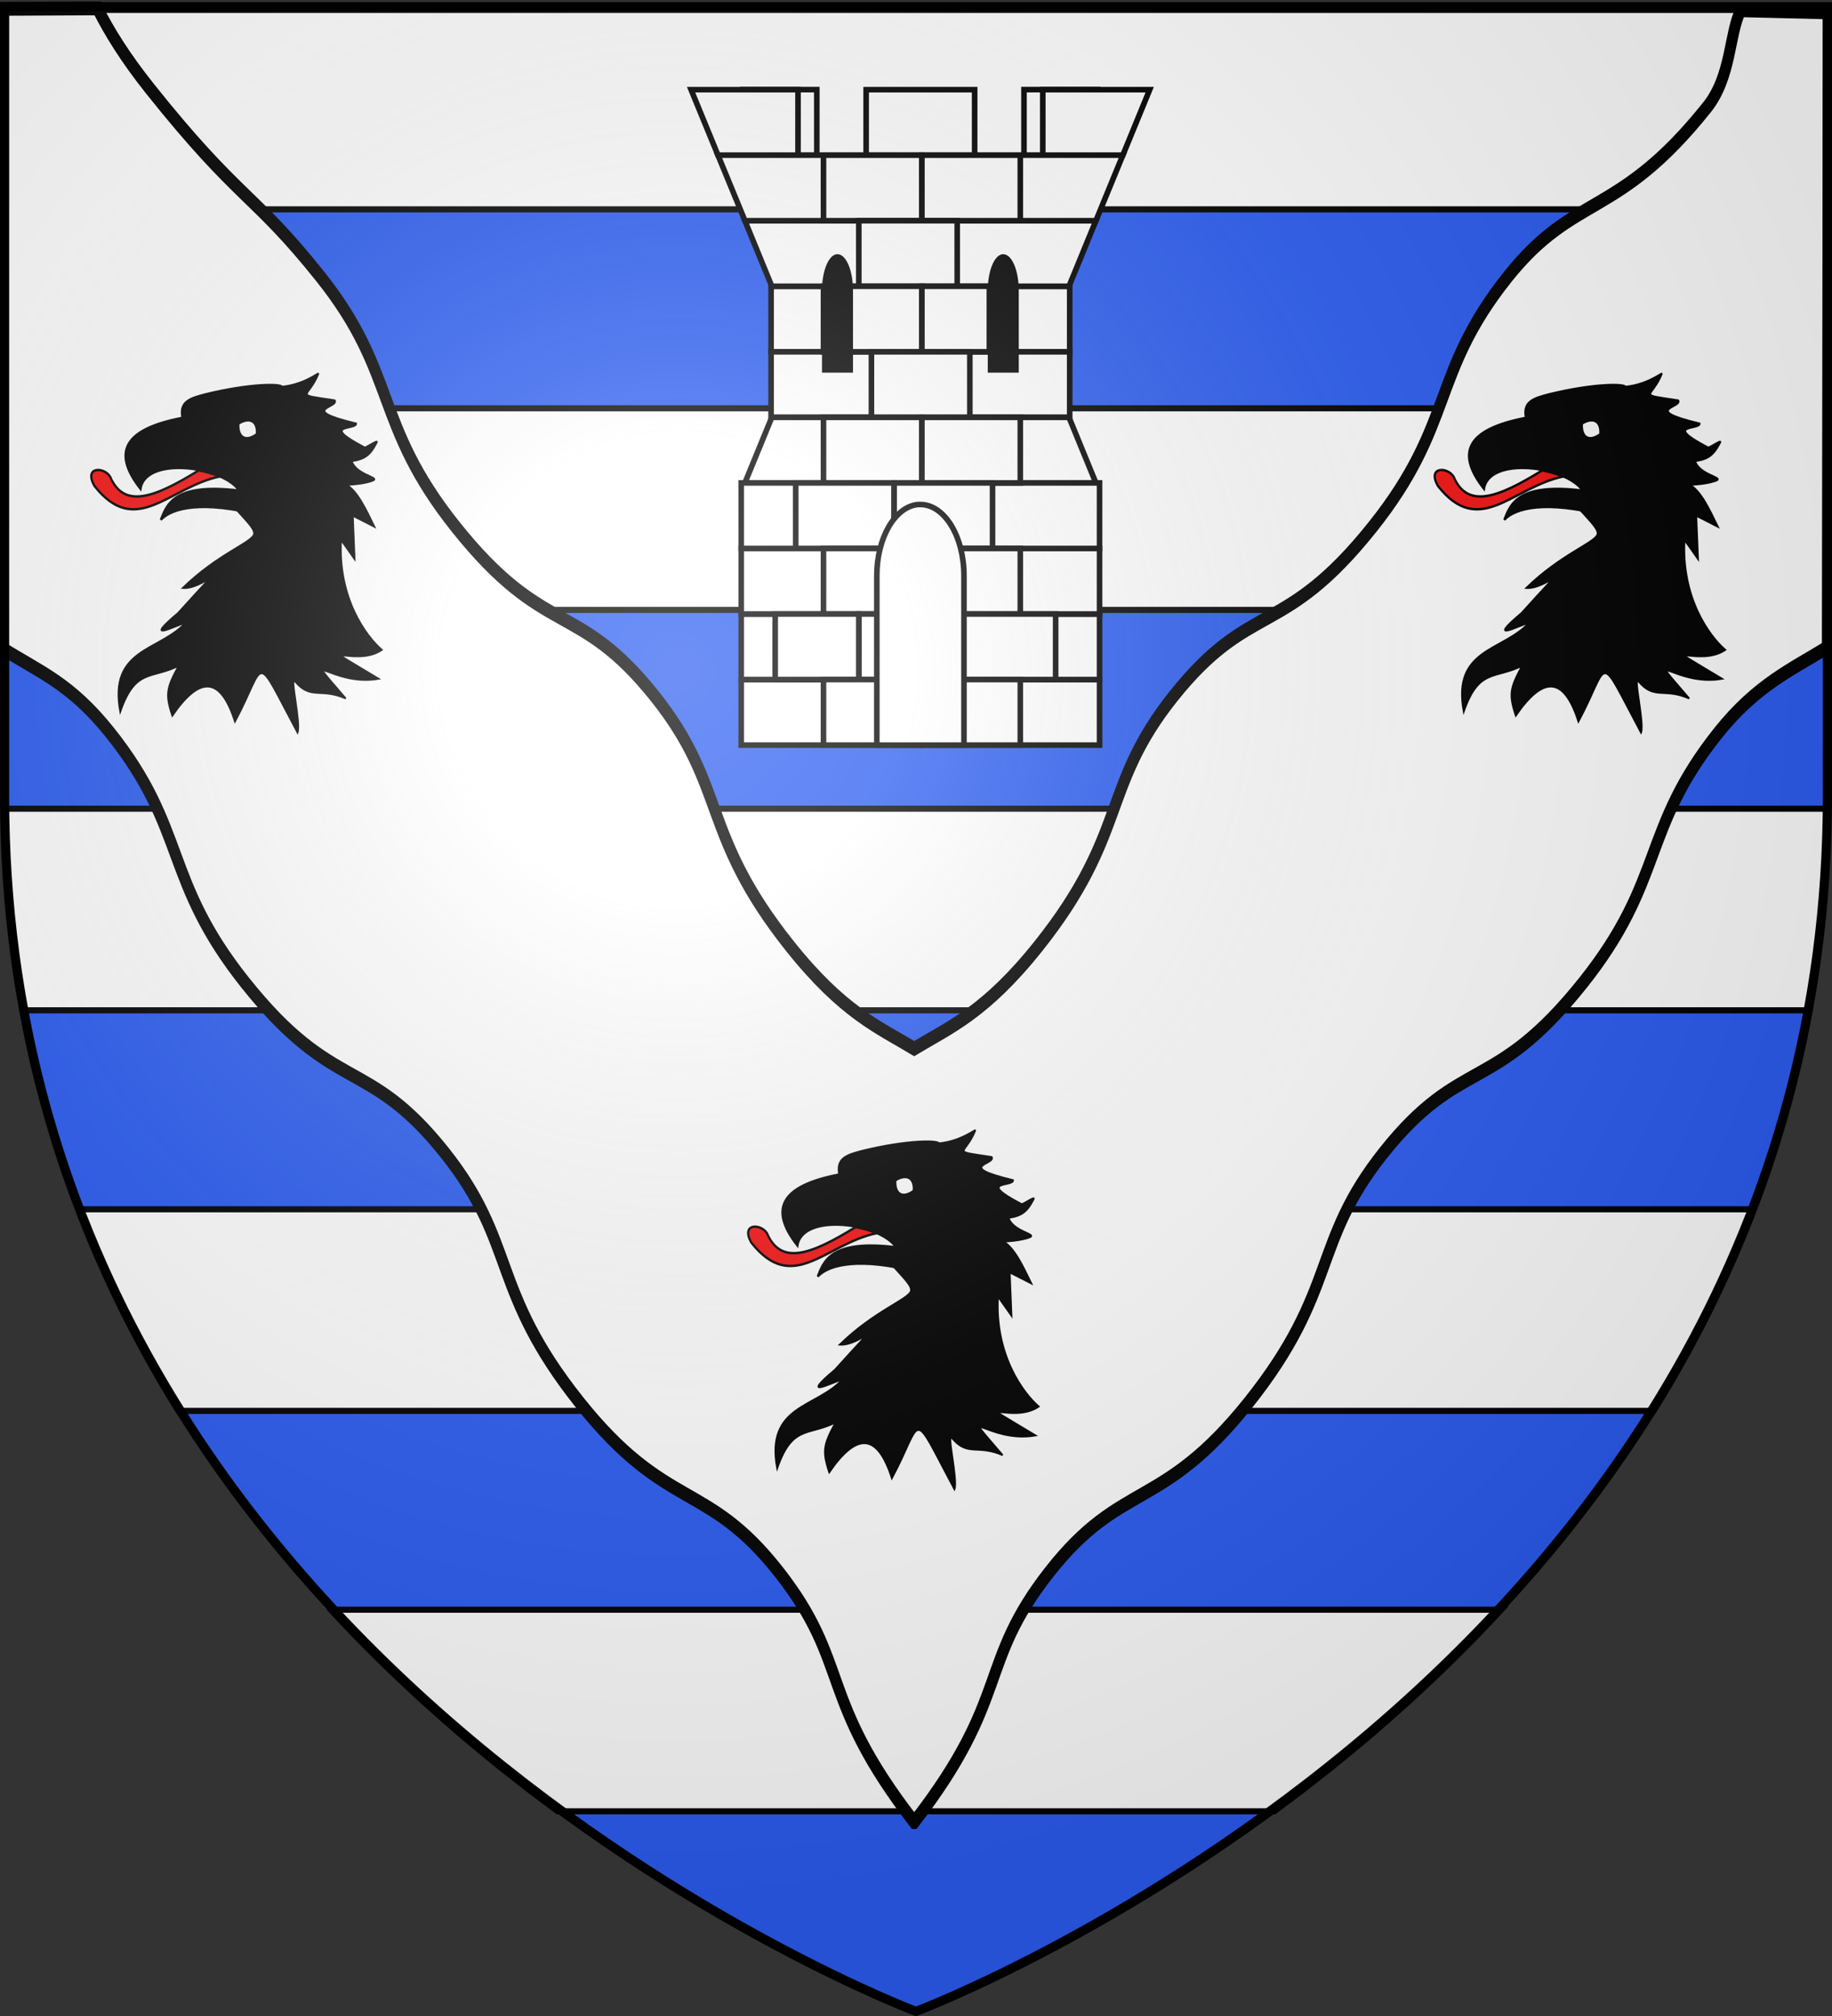 <svg xmlns="http://www.w3.org/2000/svg" xmlns:xlink="http://www.w3.org/1999/xlink" id="svg2" width="600" height="660" version="1.0"><rect width="100%" height="100%" fill="#333333" stroke="none"/><defs id="defs6"><radialGradient xlink:href="#linearGradient2955" id="radialGradient9545" cx="225.524" cy="218.901" r="300" fx="225.524" fy="218.901" gradientTransform="matrix(0 1.386 -1.323 0 -158.082 -109.54)" gradientUnits="userSpaceOnUse"/><radialGradient xlink:href="#linearGradient2893" id="radialGradient3163-4" cx="221.445" cy="226.331" r="300" fx="221.445" fy="226.331" gradientTransform="matrix(1.353 0 0 1.349 -77.63 -85.747)" gradientUnits="userSpaceOnUse"/><radialGradient xlink:href="#linearGradient2955" id="radialGradient2871-6" cx="225.524" cy="218.901" r="300" fx="225.524" fy="218.901" gradientTransform="matrix(0 1.386 -1.323 0 -158.082 -109.54)" gradientUnits="userSpaceOnUse"/><radialGradient xlink:href="#linearGradient2955" id="radialGradient2865-2" cx="225.524" cy="218.901" r="300" fx="225.524" fy="218.901" gradientTransform="matrix(0 1.749 -1.593 0 551.788 -191.29)" gradientUnits="userSpaceOnUse"/><radialGradient xlink:href="#linearGradient2955" id="radialGradient1911" cx="225.524" cy="218.901" r="300" fx="225.524" fy="218.901" gradientTransform="matrix(-0 2.183 -1.884 -0 615.597 -289.121)" gradientUnits="userSpaceOnUse"/><radialGradient xlink:href="#linearGradient2955" id="radialGradient2865" cx="225.524" cy="218.901" r="300" fx="225.524" fy="218.901" gradientTransform="matrix(0 1.749 -1.593 0 551.788 -191.29)" gradientUnits="userSpaceOnUse"/><radialGradient xlink:href="#linearGradient2955" id="radialGradient2871" cx="225.524" cy="218.901" r="300" fx="225.524" fy="218.901" gradientTransform="matrix(0 1.386 -1.323 0 -158.082 -109.54)" gradientUnits="userSpaceOnUse"/><radialGradient xlink:href="#linearGradient2893" id="radialGradient3163" cx="221.445" cy="226.331" r="300" fx="221.445" fy="226.331" gradientTransform="matrix(1.353 0 0 1.349 -77.63 -85.747)" gradientUnits="userSpaceOnUse"/><radialGradient xlink:href="#linearGradient2955" id="radialGradient9533" cx="225.524" cy="218.901" r="300" fx="225.524" fy="218.901" gradientTransform="matrix(-0 2.183 -1.884 -0 615.597 -289.121)" gradientUnits="userSpaceOnUse"/><radialGradient xlink:href="#linearGradient2955" id="radialGradient1911-5" cx="225.524" cy="218.901" r="300" fx="225.524" fy="218.901" gradientTransform="matrix(-0 2.183 -1.884 -0 615.597 -289.121)" gradientUnits="userSpaceOnUse"/><radialGradient xlink:href="#linearGradient2955" id="radialGradient2961-34" cx="225.524" cy="218.901" r="300" fx="225.524" fy="218.901" gradientTransform="matrix(-0 2.183 -1.884 -0 615.597 -289.121)" gradientUnits="userSpaceOnUse"/><radialGradient xlink:href="#linearGradient2955" id="radialGradient9541" cx="225.524" cy="218.901" r="300" fx="225.524" fy="218.901" gradientTransform="matrix(-0 2.183 -1.884 -0 615.597 -289.121)" gradientUnits="userSpaceOnUse"/><radialGradient xlink:href="#linearGradient2955" id="radialGradient9543" cx="225.524" cy="218.901" r="300" fx="225.524" fy="218.901" gradientTransform="matrix(0 1.749 -1.593 0 551.788 -191.29)" gradientUnits="userSpaceOnUse"/><radialGradient xlink:href="#linearGradient2955" id="radialGradient2961" cx="225.524" cy="218.901" r="300" fx="225.524" fy="218.901" gradientTransform="matrix(-0 2.183 -1.884 -0 615.597 -289.121)" gradientUnits="userSpaceOnUse"/><radialGradient xlink:href="#linearGradient2893" id="radialGradient9547" cx="221.445" cy="226.331" r="300" fx="221.445" fy="226.331" gradientTransform="matrix(1.353 0 0 1.349 -77.63 -85.747)" gradientUnits="userSpaceOnUse"/><radialGradient xlink:href="#linearGradient2893" id="radialGradient3567" cx="221.445" cy="226.331" r="300" fx="221.445" fy="226.331" gradientTransform="matrix(1.353 0 0 1.349 -77.63 -85.747)" gradientUnits="userSpaceOnUse"/><radialGradient xlink:href="#linearGradient2955" id="radialGradient3565" cx="225.524" cy="218.901" r="300" fx="225.524" fy="218.901" gradientTransform="matrix(0 1.386 -1.323 0 -158.082 -109.54)" gradientUnits="userSpaceOnUse"/><radialGradient xlink:href="#linearGradient2955" id="radialGradient3563" cx="225.524" cy="218.901" r="300" fx="225.524" fy="218.901" gradientTransform="matrix(0 1.749 -1.593 0 551.788 -191.29)" gradientUnits="userSpaceOnUse"/><radialGradient xlink:href="#linearGradient2955" id="radialGradient3561" cx="225.524" cy="218.901" r="300" fx="225.524" fy="218.901" gradientTransform="matrix(-0 2.183 -1.884 -0 615.597 -289.121)" gradientUnits="userSpaceOnUse"/><radialGradient xlink:href="#linearGradient2893-9" id="radialGradient3163-7" cx="221.445" cy="226.331" r="300" fx="221.445" fy="226.331" gradientTransform="matrix(1.353 0 0 1.349 603.379 -55.986)" gradientUnits="userSpaceOnUse"/><radialGradient xlink:href="#linearGradient2955" id="radialGradient3553" cx="225.524" cy="218.901" r="300" fx="225.524" fy="218.901" gradientTransform="matrix(-0 2.183 -1.884 -0 615.597 -289.121)" gradientUnits="userSpaceOnUse"/><radialGradient xlink:href="#linearGradient2955-5" id="radialGradient2961-3" cx="225.524" cy="218.901" r="300" fx="225.524" fy="218.901" gradientTransform="matrix(-0 2.183 -1.884 -0 615.597 -289.121)" gradientUnits="userSpaceOnUse"/><radialGradient xlink:href="#linearGradient2893-9" id="radialGradient3896" cx="221.445" cy="226.331" r="300" fx="221.445" fy="226.331" gradientTransform="matrix(1.353 0 0 1.349 -77.63 -85.747)" gradientUnits="userSpaceOnUse"/><radialGradient xlink:href="#linearGradient2955-5" id="radialGradient2871-5" cx="225.524" cy="218.901" r="300" fx="225.524" fy="218.901" gradientTransform="matrix(0 1.386 -1.323 0 -158.082 -109.54)" gradientUnits="userSpaceOnUse"/><radialGradient xlink:href="#linearGradient2955-5" id="radialGradient1911-4" cx="225.524" cy="218.901" r="300" fx="225.524" fy="218.901" gradientTransform="matrix(-0 2.183 -1.884 -0 615.597 -289.121)" gradientUnits="userSpaceOnUse"/><radialGradient xlink:href="#linearGradient2955-5" id="radialGradient2865-5" cx="225.524" cy="218.901" r="300" fx="225.524" fy="218.901" gradientTransform="matrix(0 1.749 -1.593 0 551.788 -191.29)" gradientUnits="userSpaceOnUse"/><linearGradient id="linearGradient9507"><stop id="stop9509" offset="0" style="stop-color:white;stop-opacity:.314"/><stop id="stop9511" offset=".19" style="stop-color:white;stop-opacity:.251"/><stop id="stop9513" offset=".6" style="stop-color:#6b6b6b;stop-opacity:.125"/><stop id="stop9515" offset="1" style="stop-color:black;stop-opacity:.125"/></linearGradient><linearGradient id="linearGradient3545"><stop id="stop3547" offset="0" style="stop-color:#fd0000;stop-opacity:1"/><stop id="stop3549" offset=".5" style="stop-color:#e77275;stop-opacity:.659"/><stop id="stop3551" offset="1" style="stop-color:black;stop-opacity:.323"/></linearGradient><linearGradient id="linearGradient3537"><stop id="stop3539" offset="0" style="stop-color:white;stop-opacity:1"/><stop id="stop3541" offset=".229" style="stop-color:white;stop-opacity:1"/><stop id="stop3543" offset="1" style="stop-color:black;stop-opacity:1"/></linearGradient><linearGradient id="linearGradient2885"><stop id="stop2887" offset="0" style="stop-color:white;stop-opacity:1"/><stop id="stop2891" offset=".229" style="stop-color:white;stop-opacity:1"/><stop id="stop2889" offset="1" style="stop-color:black;stop-opacity:1"/></linearGradient><linearGradient id="linearGradient3871"><stop id="stop3873" offset="0" style="stop-color:white;stop-opacity:.314"/><stop id="stop3875" offset=".19" style="stop-color:white;stop-opacity:.251"/><stop id="stop3877" offset=".6" style="stop-color:#6b6b6b;stop-opacity:.125"/><stop id="stop3879" offset="1" style="stop-color:black;stop-opacity:.125"/></linearGradient><linearGradient id="linearGradient2885-6"><stop id="stop2887-7" offset="0" style="stop-color:white;stop-opacity:1"/><stop id="stop2891-8" offset=".229" style="stop-color:white;stop-opacity:1"/><stop id="stop2889-4" offset="1" style="stop-color:black;stop-opacity:1"/></linearGradient><linearGradient id="linearGradient2955-5"><stop id="stop2867-2" offset="0" style="stop-color:#fd0000;stop-opacity:1"/><stop id="stop2873-2" offset=".5" style="stop-color:#e77275;stop-opacity:.659"/><stop id="stop2959-6" offset="1" style="stop-color:black;stop-opacity:.323"/></linearGradient><linearGradient id="linearGradient9517"><stop id="stop9519" offset="0" style="stop-color:white;stop-opacity:1"/><stop id="stop9521" offset=".229" style="stop-color:white;stop-opacity:1"/><stop id="stop9523" offset="1" style="stop-color:black;stop-opacity:1"/></linearGradient><linearGradient id="linearGradient9525"><stop id="stop9527" offset="0" style="stop-color:#fd0000;stop-opacity:1"/><stop id="stop9529" offset=".5" style="stop-color:#e77275;stop-opacity:.659"/><stop id="stop9531" offset="1" style="stop-color:black;stop-opacity:.323"/></linearGradient><linearGradient id="linearGradient2955"><stop id="stop2867" offset="0" style="stop-color:#fd0000;stop-opacity:1"/><stop id="stop2873" offset=".5" style="stop-color:#e77275;stop-opacity:.659"/><stop id="stop2959" offset="1" style="stop-color:black;stop-opacity:.323"/></linearGradient><linearGradient id="linearGradient2893-9"><stop id="stop2895-5" offset="0" style="stop-color:#fff;stop-opacity:.314"/><stop id="stop2897-4" offset=".19" style="stop-color:#fff;stop-opacity:.251"/><stop id="stop2901-9" offset=".6" style="stop-color:#6b6b6b;stop-opacity:.125"/><stop id="stop2899-1" offset="1" style="stop-color:#000;stop-opacity:.125"/></linearGradient><linearGradient id="linearGradient2893"><stop id="stop2895" offset="0" style="stop-color:white;stop-opacity:.314"/><stop id="stop2897" offset=".19" style="stop-color:white;stop-opacity:.251"/><stop id="stop2901" offset=".6" style="stop-color:#6b6b6b;stop-opacity:.125"/><stop id="stop2899" offset="1" style="stop-color:black;stop-opacity:.125"/></linearGradient><linearGradient id="linearGradient3527"><stop id="stop3529" offset="0" style="stop-color:white;stop-opacity:.314"/><stop id="stop3531" offset=".19" style="stop-color:white;stop-opacity:.251"/><stop id="stop3533" offset=".6" style="stop-color:#6b6b6b;stop-opacity:.125"/><stop id="stop3535" offset="1" style="stop-color:black;stop-opacity:.125"/></linearGradient><g id="s-4-6"><g id="c-7-7"><path id="t-4-1" d="M0 0v1h.5L0 0z" transform="rotate(18 3.157 -.5)"/><use xlink:href="#t-4-1" id="use2144-1-8" width="810" height="540" x="0" y="0" transform="scale(-1 1)"/></g><g id="a-8-4"><use xlink:href="#c-7-7" id="use2147-08-9" width="810" height="540" x="0" y="0" transform="rotate(72)"/><use xlink:href="#c-7-7" id="use2149-8-7" width="810" height="540" x="0" y="0" transform="rotate(144)"/></g><use xlink:href="#a-8-4" id="use2151-17-3" width="810" height="540" x="0" y="0" transform="scale(-1 1)"/></g><g id="s-0"><g id="c-8"><path id="t-40" d="M0 0v1h.5L0 0z" transform="rotate(18 3.157 -.5)"/><use xlink:href="#t-40" id="use2144-4" width="810" height="540" x="0" y="0" transform="scale(-1 1)"/></g><g id="a-6"><use xlink:href="#c-8" id="use2147-46" width="810" height="540" x="0" y="0" transform="rotate(72)"/><use xlink:href="#c-8" id="use2149-4" width="810" height="540" x="0" y="0" transform="rotate(144)"/></g><use xlink:href="#a-6" id="use2151-3" width="810" height="540" x="0" y="0" transform="scale(-1 1)"/></g><g id="s-1-3"><g id="c-1-0"><path id="t-8-4" d="M0 0v1h.5L0 0z" transform="rotate(18 3.157 -.5)"/><use xlink:href="#t-8-4" id="use2144-5-8" width="810" height="540" x="0" y="0" transform="scale(-1 1)"/></g><g id="a-2-5"><use xlink:href="#c-1-0" id="use2147-0-5" width="810" height="540" x="0" y="0" transform="rotate(72)"/><use xlink:href="#c-1-0" id="use2149-1-5" width="810" height="540" x="0" y="0" transform="rotate(144)"/></g><use xlink:href="#a-2-5" id="use2151-1-4" width="810" height="540" x="0" y="0" transform="scale(-1 1)"/></g><g id="s-5-4"><g id="c-11-0"><path id="t-6-6" d="M0 0v1h.5L0 0z" transform="rotate(18 3.157 -.5)"/><use xlink:href="#t-6-6" id="use2144-19-5" width="810" height="540" x="0" y="0" transform="scale(-1 1)"/></g><g id="a-3-3"><use xlink:href="#c-11-0" id="use2147-4-8" width="810" height="540" x="0" y="0" transform="rotate(72)"/><use xlink:href="#c-11-0" id="use2149-7-5" width="810" height="540" x="0" y="0" transform="rotate(144)"/></g><use xlink:href="#a-3-3" id="use2151-9-1" width="810" height="540" x="0" y="0" transform="scale(-1 1)"/></g><g id="s"><g id="c"><path id="t" d="M0 0v1h.5L0 0z" transform="rotate(18 3.157 -.5)"/><use xlink:href="#t" id="use2144" width="810" height="540" x="0" y="0" transform="scale(-1 1)"/></g><g id="a"><use xlink:href="#c" id="use2147" width="810" height="540" x="0" y="0" transform="rotate(72)"/><use xlink:href="#c" id="use2149" width="810" height="540" x="0" y="0" transform="rotate(144)"/></g><use xlink:href="#a" id="use2151" width="810" height="540" x="0" y="0" transform="scale(-1 1)"/></g><g id="s-1"><g id="c-1"><path id="t-8" d="M0 0v1h.5L0 0z" transform="rotate(18 3.157 -.5)"/><use xlink:href="#t-8" id="use2144-5" width="810" height="540" x="0" y="0" transform="scale(-1 1)"/></g><g id="a-2"><use xlink:href="#c-1" id="use2147-0" width="810" height="540" x="0" y="0" transform="rotate(72)"/><use xlink:href="#c-1" id="use2149-1" width="810" height="540" x="0" y="0" transform="rotate(144)"/></g><use xlink:href="#a-2" id="use2151-1" width="810" height="540" x="0" y="0" transform="scale(-1 1)"/></g><g id="s-4"><g id="c-7"><path id="t-4" d="M0 0v1h.5L0 0z" transform="rotate(18 3.157 -.5)"/><use xlink:href="#t-4" id="use2144-1" width="810" height="540" x="0" y="0" transform="scale(-1 1)"/></g><g id="a-8"><use xlink:href="#c-7" id="use2147-08" width="810" height="540" x="0" y="0" transform="rotate(72)"/><use xlink:href="#c-7" id="use2149-8" width="810" height="540" x="0" y="0" transform="rotate(144)"/></g><use xlink:href="#a-8" id="use2151-17" width="810" height="540" x="0" y="0" transform="scale(-1 1)"/></g><g id="s-5"><g id="c-11"><path id="t-6" d="M0 0v1h.5L0 0z" transform="rotate(18 3.157 -.5)"/><use xlink:href="#t-6" id="use2144-19" width="810" height="540" x="0" y="0" transform="scale(-1 1)"/></g><g id="a-3"><use xlink:href="#c-11" id="use2147-4" width="810" height="540" x="0" y="0" transform="rotate(72)"/><use xlink:href="#c-11" id="use2149-7" width="810" height="540" x="0" y="0" transform="rotate(144)"/></g><use xlink:href="#a-3" id="use2151-9" width="810" height="540" x="0" y="0" transform="scale(-1 1)"/></g><clipPath id="clip-1"><path id="path10-8" d="M0-200v800h300v-800H0z"/></clipPath><clipPath id="clipPath3557"><path id="path3559" d="M0-200v800h300v-800H0z"/></clipPath><clipPath id="clipPath9537"><path id="path9539" d="M0-200v800h300v-800H0z"/></clipPath><clipPath id="clip-6"><path id="path10-3" d="M0-200v800h300v-800H0z"/></clipPath><clipPath id="clip"><path id="path10" d="M0-200v800h300v-800H0z"/></clipPath><path id="star-8" d="M0-1 .588.809-.952-.309H.952L-.588.809 0-1z" transform="scale(53)"/><path id="polygon3555" d="M0-1 .588.809-.952-.309H.952L-.588.809 0-1z" transform="scale(53)"/><path id="polygon9535" d="M0-1 .588.809-.952-.309H.952L-.588.809 0-1z" transform="scale(53)"/><path id="star-87" d="M0-1 .588.809-.952-.309H.952L-.588.809 0-1z" transform="scale(53)"/><path id="star" d="M0-1 .588.809-.952-.309H.952L-.588.809 0-1z" transform="scale(53)"/><style id="style33" type="text/css">.Rand2,.Rand4,.Rand6{stroke:#202020;stroke-width:30}.Rand4,.Rand6{stroke-width:60}.Rand6{stroke-width:90}.Schwarz{fill:#000}.Blau{fill:#00f}.Gold{fill:#ffef00}.Silber{fill:#fff}</style></defs><g id="layer3" style="display:inline"><path id="path2855" d="M300 658.5s298.5-112.32 298.5-397.772V2.176H1.5v258.552C1.5 546.18 300 658.5 300 658.5z" style="fill:#2b5df2;fill-opacity:1;fill-rule:evenodd;stroke:none;stroke-width:1px;stroke-linecap:butt;stroke-linejoin:miter;stroke-opacity:1"/><g id="g5167" transform="translate(-2.296 1.363)"><g id="layer3-7"><path id="rect2170" d="M3.796 1.869V67.18h597V1.87h-597zm0 130.437v66h597v-66h-597zM3.828 263.4c.17 23.125 2.29 45.131 6.062 66h584.813c3.773-20.869 5.892-42.875 6.062-66H3.828zm24.156 131.125c9.02 23.758 20.155 45.739 32.75 66h483.125c12.595-20.261 23.73-42.242 32.75-66H27.984zm82.625 131.094c24.121 26.087 49.848 47.99 74.375 66h234.625c24.527-18.01 50.253-39.913 74.375-66H110.609z" style="fill:#fff;fill-opacity:1;fill-rule:evenodd;stroke:#000;stroke-width:2;stroke-linecap:square;stroke-linejoin:miter;stroke-miterlimit:4;stroke-opacity:1;stroke-dasharray:none"/></g></g><g id="g3796" transform="translate(-225.72 -19.871)"><g id="layer3-44" style="display:inline"><path id="rect10986" d="M92.344 130.027h84.503v48.079H92.344z" style="display:inline;opacity:1;fill:#e20909;fill-opacity:1;fill-rule:nonzero;stroke:#000;stroke-width:3;stroke-linecap:round;stroke-linejoin:round;stroke-miterlimit:4;stroke-dasharray:none;stroke-dashoffset:0;stroke-opacity:1"/><path id="rect10988" d="M90.913 77.602h88.822v45.114H90.913z" style="display:inline;opacity:1;fill:#fcef3c;fill-opacity:1;fill-rule:nonzero;stroke:#000;stroke-width:3.052;stroke-linecap:round;stroke-linejoin:round;stroke-miterlimit:4;stroke-dasharray:none;stroke-dashoffset:0;stroke-opacity:1"/><path id="rect10990" d="M93.801 183.934h83.046v40.795H93.801z" style="display:inline;opacity:1;fill:#2b5df2;fill-opacity:1;fill-rule:nonzero;stroke:#000;stroke-width:3;stroke-linecap:round;stroke-linejoin:round;stroke-miterlimit:4;stroke-dasharray:none;stroke-dashoffset:0;stroke-opacity:1"/><path id="rect11208" d="M92.344 236.384h84.503v48.079H92.344z" style="display:inline;opacity:1;fill:#5ab532;fill-opacity:1;fill-rule:nonzero;stroke:#000;stroke-width:3;stroke-linecap:round;stroke-linejoin:round;stroke-miterlimit:4;stroke-dasharray:none;stroke-dashoffset:0;stroke-opacity:1"/><path id="rect11210" d="M89.43 293.205h84.503v46.623H89.43z" style="display:inline;opacity:1;fill:#fec3ac;fill-opacity:1;fill-rule:nonzero;stroke:#000;stroke-width:3;stroke-linecap:round;stroke-linejoin:round;stroke-miterlimit:4;stroke-dasharray:none;stroke-dashoffset:0;stroke-opacity:1"/><path id="rect11212" d="M90.741 351.337h83.339v48.372H90.741z" style="display:inline;opacity:1;fill:#d576ad;fill-opacity:1;fill-rule:nonzero;stroke:#000;stroke-width:2.708;stroke-linecap:round;stroke-linejoin:round;stroke-miterlimit:4;stroke-dasharray:none;stroke-dashoffset:0;stroke-opacity:1"/></g></g><g id="layer1-0" transform="matrix(1.196 0 0 -1.5 -144.84 1195.506)"><path id="path3480" d="M371.444 399.329c-26.468 27.25-17.28 34.484-37.031 54.562-19.753 20.08-30.692 13.13-54.563 37-24.546 24.547-17.181 34.744-37 54.563-21.17 21.17-30.013 12.482-54.562 37.031-22.522 22.522-15.83 33.392-37 54.562-10.86 10.86-19.35 13.276-29.48 18.403l.215 139.614 25.785.1c3.206-5.072 7.597-10.754 14.343-17.5 24.484-24.484 28.233-22.587 46.7-41.054 21.17-21.17 14.478-32.04 37-54.563 24.549-24.549 33.392-15.83 54.562-37 19.818-19.818 12.484-30.015 37.031-54.562 14.472-14.472 24.19-17.634 34-22.344 9.811 4.71 19.528 7.872 34 22.344 24.547 24.547 17.182 34.744 37 54.562 21.17 21.17 30.013 12.451 54.563 37 22.522 22.522 15.83 33.393 37 54.563 18.467 18.467 30.078 12.516 54.562 37 6.73 6.73 6.02 16.092 9.225 21.154l23.965-.468-.256-138.592c-9.71-4.807-19.389-8.143-29.903-18.657-21.17-21.17-14.509-32.04-37.03-54.562-24.55-24.55-33.393-15.861-54.563-37.031-19.819-19.819-12.453-30.016-37-54.563-23.871-23.87-34.81-16.92-54.563-37-19.751-20.078-10.531-27.313-37-54.562z" style="display:inline;fill:#fff;fill-opacity:1;fill-rule:evenodd;stroke:#000;stroke-width:3;stroke-linecap:butt;stroke-linejoin:miter;stroke-miterlimit:4;stroke-dasharray:none;stroke-opacity:1"/></g><g id="g5685" transform="translate(500.592 -123.018)"><g id="layer3-5" style="display:inline"><g id="g2006" style="fill:#fff" transform="matrix(.691 0 0 .691 92.827 94.186)"><path id="rect2814" d="M-493.309 177.352h141.525v31.056h-141.525z" style="color:#000;display:inline;overflow:visible;visibility:visible;fill:#fff;fill-opacity:1;fill-rule:nonzero;stroke:#000;stroke-width:2.652;stroke-linecap:butt;stroke-linejoin:miter;stroke-miterlimit:4;stroke-dasharray:none;stroke-dashoffset:0;stroke-opacity:1;marker:none;marker-start:none;marker-mid:none;marker-end:none"/><path id="rect3723" d="M-493.309 208.408h141.525v31.056h-141.525z" style="color:#000;display:inline;overflow:visible;visibility:visible;fill:#fff;fill-opacity:1;fill-rule:nonzero;stroke:#000;stroke-width:2.652;stroke-linecap:butt;stroke-linejoin:miter;stroke-miterlimit:4;stroke-dasharray:none;stroke-dashoffset:0;stroke-opacity:1;marker:none;marker-start:none;marker-mid:none;marker-end:none"/><path id="path3725" d="m-505.726 270.52 12.745-31.056h140.869l12.745 31.056h-166.359z" style="color:#000;display:inline;overflow:visible;visibility:visible;fill:#fff;fill-opacity:1;fill-rule:nonzero;stroke:#000;stroke-width:2.652;stroke-linecap:butt;stroke-linejoin:miter;stroke-miterlimit:4;stroke-dasharray:none;stroke-dashoffset:0;stroke-opacity:1;marker:none;marker-start:none;marker-mid:none;marker-end:none"/><path id="rect1920" d="M-507.464 363.687h169.835v31.056h-169.835z" style="color:#000;display:inline;overflow:visible;visibility:visible;fill:#fff;fill-opacity:1;fill-rule:nonzero;stroke:#000;stroke-width:2.652;stroke-linecap:butt;stroke-linejoin:miter;stroke-miterlimit:4;stroke-dasharray:none;stroke-dashoffset:0;stroke-opacity:1;marker:none;marker-start:none;marker-mid:none;marker-end:none"/><path id="rect5497" d="M-507.464 332.631h169.835v31.056h-169.835z" style="color:#000;display:inline;overflow:visible;visibility:visible;fill:#fff;fill-opacity:1;fill-rule:nonzero;stroke:#000;stroke-width:2.652;stroke-linecap:butt;stroke-linejoin:miter;stroke-miterlimit:4;stroke-dasharray:none;stroke-dashoffset:0;stroke-opacity:1;marker:none;marker-start:none;marker-mid:none;marker-end:none"/><path id="rect5499" d="M-507.464 301.576h169.835v31.056h-169.835z" style="color:#000;display:inline;overflow:visible;visibility:visible;fill:#fff;fill-opacity:1;fill-rule:nonzero;stroke:#000;stroke-width:2.652;stroke-linecap:butt;stroke-linejoin:miter;stroke-miterlimit:4;stroke-dasharray:none;stroke-dashoffset:0;stroke-opacity:1;marker:none;marker-start:none;marker-mid:none;marker-end:none"/><path id="rect5501" d="M-507.464 270.52h169.835v31.056h-169.835z" style="color:#000;display:inline;overflow:visible;visibility:visible;fill:#fff;fill-opacity:1;fill-rule:nonzero;stroke:#000;stroke-width:2.652;stroke-linecap:butt;stroke-linejoin:miter;stroke-miterlimit:4;stroke-dasharray:none;stroke-dashoffset:0;stroke-opacity:1;marker:none;marker-start:none;marker-mid:none;marker-end:none"/><path id="rect3710" d="m-505.726 146.297 12.745 31.055h140.869l12.745-31.055h-166.359z" style="color:#000;display:inline;overflow:visible;visibility:visible;fill:#fff;fill-opacity:1;fill-rule:nonzero;stroke:#000;stroke-width:2.652;stroke-linecap:butt;stroke-linejoin:miter;stroke-miterlimit:4;stroke-dasharray:none;stroke-dashoffset:0;stroke-opacity:1;marker:none;marker-start:none;marker-mid:none;marker-end:none"/><path id="rect4247" d="M-440.058 85.344h35.024V116.4h-35.024z" style="color:#000;display:inline;overflow:visible;visibility:visible;fill:#fff;fill-opacity:1;fill-rule:nonzero;stroke:#000;stroke-width:2.652;stroke-linecap:butt;stroke-linejoin:miter;stroke-miterlimit:4;stroke-dasharray:none;stroke-dashoffset:0;stroke-opacity:1;marker:none;marker-start:none;marker-mid:none;marker-end:none"/><path id="rect4362" d="M-506.668 84.185h35.024v31.056h-35.024z" style="color:#000;display:inline;overflow:visible;visibility:visible;fill:#fff;fill-opacity:1;fill-rule:nonzero;stroke:#000;stroke-width:2.652;stroke-linecap:butt;stroke-linejoin:miter;stroke-miterlimit:4;stroke-dasharray:none;stroke-dashoffset:0;stroke-opacity:1;marker:none;marker-start:none;marker-mid:none;marker-end:none"/><path id="rect4364" d="M-373.448 84.185h35.024v31.056h-35.024z" style="color:#000;display:inline;overflow:visible;visibility:visible;fill:#fff;fill-opacity:1;fill-rule:nonzero;stroke:#000;stroke-width:2.652;stroke-linecap:butt;stroke-linejoin:miter;stroke-miterlimit:4;stroke-dasharray:none;stroke-dashoffset:0;stroke-opacity:1;marker:none;marker-start:none;marker-mid:none;marker-end:none"/><path id="rect3714" d="m-531.235 84.21 12.745 31.056h37.937V84.21h-50.682zm82.974 0v31.056h51.429V84.21h-51.429zm83.722 0v31.056h37.936l12.745-31.056h-50.681z" style="color:#000;display:inline;overflow:visible;visibility:visible;fill:#fff;fill-opacity:1;fill-rule:nonzero;stroke:#000;stroke-width:2.652;stroke-linecap:butt;stroke-linejoin:miter;stroke-miterlimit:4;stroke-dasharray:none;stroke-dashoffset:0;stroke-opacity:1;marker:none;marker-start:none;marker-mid:none;marker-end:none"/><path id="path5523" d="m-518.49 115.24 12.783 31.057h166.359l12.745-31.056H-518.49z" style="color:#000;display:inline;overflow:visible;visibility:visible;fill:#fff;fill-opacity:1;fill-rule:nonzero;stroke:#000;stroke-width:2.652;stroke-linecap:butt;stroke-linejoin:miter;stroke-miterlimit:4;stroke-dasharray:none;stroke-dashoffset:0;stroke-opacity:1;marker:none;marker-start:none;marker-mid:none;marker-end:none"/><path id="rect5517" d="M-468.481 115.241h46.645v31.056h-46.645z" style="color:#000;display:inline;overflow:visible;visibility:visible;fill:#fff;fill-opacity:1;fill-rule:nonzero;stroke:#000;stroke-width:2.652;stroke-linecap:butt;stroke-linejoin:miter;stroke-miterlimit:4;stroke-dasharray:none;stroke-dashoffset:0;stroke-opacity:1;marker:none;marker-start:none;marker-mid:none;marker-end:none"/><path id="rect5519" d="M-421.836 115.241h46.645v31.056h-46.645z" style="color:#000;display:inline;overflow:visible;visibility:visible;fill:#fff;fill-opacity:1;fill-rule:nonzero;stroke:#000;stroke-width:2.652;stroke-linecap:butt;stroke-linejoin:miter;stroke-miterlimit:4;stroke-dasharray:none;stroke-dashoffset:0;stroke-opacity:1;marker:none;marker-start:none;marker-mid:none;marker-end:none"/><path id="rect5525" d="M-451.737 146.297h46.645v31.056h-46.645z" style="color:#000;display:inline;overflow:visible;visibility:visible;fill:#fff;fill-opacity:1;fill-rule:nonzero;stroke:#000;stroke-width:2.652;stroke-linecap:butt;stroke-linejoin:miter;stroke-miterlimit:4;stroke-dasharray:none;stroke-dashoffset:0;stroke-opacity:1;marker:none;marker-start:none;marker-mid:none;marker-end:none"/><path id="rect5527" d="M-468.481 177.352h46.645v31.056h-46.645z" style="color:#000;display:inline;overflow:visible;visibility:visible;fill:#fff;fill-opacity:1;fill-rule:nonzero;stroke:#000;stroke-width:2.652;stroke-linecap:butt;stroke-linejoin:miter;stroke-miterlimit:4;stroke-dasharray:none;stroke-dashoffset:0;stroke-opacity:1;marker:none;marker-start:none;marker-mid:none;marker-end:none"/><path id="rect5529" d="M-421.836 177.352h31.982v31.056h-31.982z" style="color:#000;display:inline;overflow:visible;visibility:visible;fill:#fff;fill-opacity:1;fill-rule:nonzero;stroke:#000;stroke-width:2.652;stroke-linecap:butt;stroke-linejoin:miter;stroke-miterlimit:4;stroke-dasharray:none;stroke-dashoffset:0;stroke-opacity:1;marker:none;marker-start:none;marker-mid:none;marker-end:none"/><path id="rect5531" d="M-445.757 208.408h46.645v31.056h-46.645z" style="color:#000;display:inline;overflow:visible;visibility:visible;fill:#fff;fill-opacity:1;fill-rule:nonzero;stroke:#000;stroke-width:2.652;stroke-linecap:butt;stroke-linejoin:miter;stroke-miterlimit:4;stroke-dasharray:none;stroke-dashoffset:0;stroke-opacity:1;marker:none;marker-start:none;marker-mid:none;marker-end:none"/><path id="rect5533" d="M-468.481 239.464h46.645v31.056h-46.645z" style="color:#000;display:inline;overflow:visible;visibility:visible;fill:#fff;fill-opacity:1;fill-rule:nonzero;stroke:#000;stroke-width:2.652;stroke-linecap:butt;stroke-linejoin:miter;stroke-miterlimit:4;stroke-dasharray:none;stroke-dashoffset:0;stroke-opacity:1;marker:none;marker-start:none;marker-mid:none;marker-end:none"/><path id="rect5535" d="M-421.836 239.464h46.645v31.056h-46.645z" style="color:#000;display:inline;overflow:visible;visibility:visible;fill:#fff;fill-opacity:1;fill-rule:nonzero;stroke:#000;stroke-width:2.652;stroke-linecap:butt;stroke-linejoin:miter;stroke-miterlimit:4;stroke-dasharray:none;stroke-dashoffset:0;stroke-opacity:1;marker:none;marker-start:none;marker-mid:none;marker-end:none"/><path id="rect5547" d="M-481.637 270.52h46.645v31.056h-46.645z" style="color:#000;display:inline;overflow:visible;visibility:visible;fill:#fff;fill-opacity:1;fill-rule:nonzero;stroke:#000;stroke-width:2.652;stroke-linecap:butt;stroke-linejoin:miter;stroke-miterlimit:4;stroke-dasharray:none;stroke-dashoffset:0;stroke-opacity:1;marker:none;marker-start:none;marker-mid:none;marker-end:none"/><path id="rect5549" d="M-434.993 270.52h46.645v31.056h-46.645z" style="color:#000;display:inline;overflow:visible;visibility:visible;fill:#fff;fill-opacity:1;fill-rule:nonzero;stroke:#000;stroke-width:2.652;stroke-linecap:butt;stroke-linejoin:miter;stroke-miterlimit:4;stroke-dasharray:none;stroke-dashoffset:0;stroke-opacity:1;marker:none;marker-start:none;marker-mid:none;marker-end:none"/><path id="rect5551" d="M-468.481 301.575h46.645v31.056h-46.645z" style="color:#000;display:inline;overflow:visible;visibility:visible;fill:#fff;fill-opacity:1;fill-rule:nonzero;stroke:#000;stroke-width:2.652;stroke-linecap:butt;stroke-linejoin:miter;stroke-miterlimit:4;stroke-dasharray:none;stroke-dashoffset:0;stroke-opacity:1;marker:none;marker-start:none;marker-mid:none;marker-end:none"/><path id="rect5553" d="M-421.836 301.575h46.645v31.056h-46.645z" style="color:#000;display:inline;overflow:visible;visibility:visible;fill:#fff;fill-opacity:1;fill-rule:nonzero;stroke:#000;stroke-width:2.652;stroke-linecap:butt;stroke-linejoin:miter;stroke-miterlimit:4;stroke-dasharray:none;stroke-dashoffset:0;stroke-opacity:1;marker:none;marker-start:none;marker-mid:none;marker-end:none"/><path id="rect5561" d="M-451.737 332.631h46.645v31.056h-46.645z" style="color:#000;display:inline;overflow:visible;visibility:visible;fill:#fff;fill-opacity:1;fill-rule:nonzero;stroke:#000;stroke-width:2.652;stroke-linecap:butt;stroke-linejoin:miter;stroke-miterlimit:4;stroke-dasharray:none;stroke-dashoffset:0;stroke-opacity:1;marker:none;marker-start:none;marker-mid:none;marker-end:none"/><path id="rect5563" d="M-405.092 332.631h46.645v31.056h-46.645z" style="color:#000;display:inline;overflow:visible;visibility:visible;fill:#fff;fill-opacity:1;fill-rule:nonzero;stroke:#000;stroke-width:2.652;stroke-linecap:butt;stroke-linejoin:miter;stroke-miterlimit:4;stroke-dasharray:none;stroke-dashoffset:0;stroke-opacity:1;marker:none;marker-start:none;marker-mid:none;marker-end:none"/><path id="rect5567" d="M-491.369 332.631h39.632v31.056h-39.632z" style="color:#000;display:inline;overflow:visible;visibility:visible;fill:#fff;fill-opacity:1;fill-rule:nonzero;stroke:#000;stroke-width:2.652;stroke-linecap:butt;stroke-linejoin:miter;stroke-miterlimit:4;stroke-dasharray:none;stroke-dashoffset:0;stroke-opacity:1;marker:none;marker-start:none;marker-mid:none;marker-end:none"/><path id="rect5569" d="M-468.481 363.687h46.645v31.056h-46.645z" style="color:#000;display:inline;overflow:visible;visibility:visible;fill:#fff;fill-opacity:1;fill-rule:nonzero;stroke:#000;stroke-width:2.652;stroke-linecap:butt;stroke-linejoin:miter;stroke-miterlimit:4;stroke-dasharray:none;stroke-dashoffset:0;stroke-opacity:1;marker:none;marker-start:none;marker-mid:none;marker-end:none"/><path id="rect5571" d="M-421.836 363.687h46.645v31.056h-46.645z" style="color:#000;display:inline;overflow:visible;visibility:visible;fill:#fff;fill-opacity:1;fill-rule:nonzero;stroke:#000;stroke-width:2.652;stroke-linecap:butt;stroke-linejoin:miter;stroke-miterlimit:4;stroke-dasharray:none;stroke-dashoffset:0;stroke-opacity:1;marker:none;marker-start:none;marker-mid:none;marker-end:none"/><path id="path5659" d="M-423.591 280.753c-10.908.904-19.61 15.686-19.61 33.716v80.274h41.309v-80.274c0-18.611-9.253-33.716-20.654-33.716-.357 0-.694-.029-1.045 0z" style="color:#000;display:inline;overflow:visible;visibility:visible;fill:#fff;fill-opacity:1;fill-rule:nonzero;stroke:#000;stroke-width:2.652;stroke-linecap:butt;stroke-linejoin:miter;stroke-miterlimit:4;stroke-dasharray:none;stroke-dashoffset:0;stroke-opacity:1;marker:none;marker-start:none;marker-mid:none;marker-end:none"/><g id="g7452" style="fill:#fff;fill-opacity:1" transform="matrix(1.196 0 0 1.941 -861.374 20.4)"><path id="path7436" d="M333.793 73.906c-2.787.215-5.01 3.74-5.01 8.037v19.137h10.553V81.943c0-4.436-2.364-8.037-5.276-8.037-.091 0-.177-.007-.267 0z" style="color:#000;display:inline;overflow:visible;visibility:visible;fill:#000;fill-opacity:1;fill-rule:nonzero;stroke:#000;stroke-width:1.741;stroke-linecap:butt;stroke-linejoin:miter;stroke-miterlimit:4;stroke-dasharray:none;stroke-dashoffset:0;stroke-opacity:1;marker:none;marker-start:none;marker-mid:none;marker-end:none"/><path id="path7438" d="M399.486 73.906c-2.787.215-5.01 3.74-5.01 8.037v19.137h10.553V81.943c0-4.436-2.364-8.037-5.276-8.037-.091 0-.177-.007-.267 0z" style="color:#000;display:inline;overflow:visible;visibility:visible;fill:#000;fill-opacity:1;fill-rule:nonzero;stroke:#000;stroke-width:1.741;stroke-linecap:butt;stroke-linejoin:miter;stroke-miterlimit:4;stroke-dasharray:none;stroke-dashoffset:0;stroke-opacity:1;marker:none;marker-start:none;marker-mid:none;marker-end:none"/></g></g></g></g><g id="Eagle-head" style="fill:#000" transform="matrix(.713 0 0 .793 -14.537 70.424)"><path id="Tongue" d="M64.5 105.304c-2.114.407-3.298 2.341-.808 6.422 19.112 21.869 34.06.676 57.645-3.827-2.953-1.1-6.268-1.935-9.654-2.516C91.256 116.71 77.372 121.38 71 108.025c-1.344-2.037-4.383-3.129-6.498-2.721z" style="fill:#f71111;fill-opacity:1;stroke:#000;stroke-opacity:1"/><path id="Beak" d="M139.563 123.807c-25.735-5.895-39.984-3.149-45.324 1.99 2.62-5.563 5.151-15.525 36.033-12.043-7.568-10.144-43.072-14.387-45.327-.715-13.458-15.378-7.201-24.672 18.728-29.25 26.114.922 35.512 15.582 35.89 40.018z" style="fill:#000;stroke:#000;stroke-opacity:1"/><path id="path2375" d="M166.733 65.307c-3.717 1.985-9.042 4.839-16.792 5.528-.343-1.342-14.561-1.484-35.382 3.097-.91.2-1.844.452-2.665.663-5.741 1.476-9.071 3.415-7.807 9.122 34.945 21.488 37.993 32.463 25.22 38.204 4.924 4.947 8.173 7.764 7.745 9.785-.72 3.404-16.61 8.12-32.708 22.226 9.763.632 21.166-12.988-2.162 10.338-16.156 12.226-2.594 5.692 3.47 3.981-11.99 11.897-35.567 10.521-30.037 36.835 6.945-18.016 14.035-13.393 26.81-19.006-5.319 8.942-6.3 11.47-2.892 20.594 12.356-16.174 21.93-16.762 28.777 2.46 14.74-24.8 8.238-30.04 28.757 4.563 1.705-3.648-3.724-23.954-1.178-21.23 7.304 7.811 11.645 2.494 23.3 7.077-21.262-22.38-6.44-4.66 15.119-8.128-32.185-17.494-11.128-4.227 1.478-11.925-7.271-5.682-20.161-21.383-18.705-45.352l6.197 7.906-.806-17.913 9.915 4.534c-3.866-7.104-7.595-14.47-12.765-17.305 7.13-.245 11.863-1.49 12.579-2.046 1.52-1.18-8.324-2.39-10.286-7.74 5.905-.793 8.46-2.309 11.525-7.685.937-1.642-5.828 2.875-5.763 1.935-20.833-9.852-3.455-6.884-3.656-9.786-27.096-5.878-7.678-6.502-9.852-9.564-19.645-2.73-11.963-.645-7.436-11.168zM134.28 84.829c2.677-.017 4.265 1.983 3.982 5.517-5.238 3.46-8.56 1.15-8.245-4.18 1.577-.905 3.047-1.33 4.263-1.337z" style="fill:#000;stroke:#000;stroke-width:.75;stroke-opacity:1"/></g><use xlink:href="#Eagle-head" id="use7937" width="100%" height="100%" x="0" y="0" transform="translate(440)"/><use xlink:href="#use7937" id="use7939" width="100%" height="100%" x="0" y="0" transform="translate(-224.854 247.72)"/></g><g id="layer2"><path id="path2875" d="M300 658.5s298.5-112.32 298.5-397.772V2.176H1.5v258.552C1.5 546.18 300 658.5 300 658.5z" style="opacity:1;fill:url(#radialGradient3163);fill-opacity:1;fill-rule:evenodd;stroke:none;stroke-width:1px;stroke-linecap:butt;stroke-linejoin:miter;stroke-opacity:1"/></g><g id="layer1"><path id="path1411" d="M300 658.5S1.5 546.18 1.5 260.728V2.176h597v258.552C598.5 546.18 300 658.5 300 658.5z" style="opacity:1;fill:none;fill-opacity:1;fill-rule:evenodd;stroke:#000;stroke-width:3;stroke-linecap:butt;stroke-linejoin:miter;stroke-miterlimit:4;stroke-dasharray:none;stroke-opacity:1"/></g></svg>